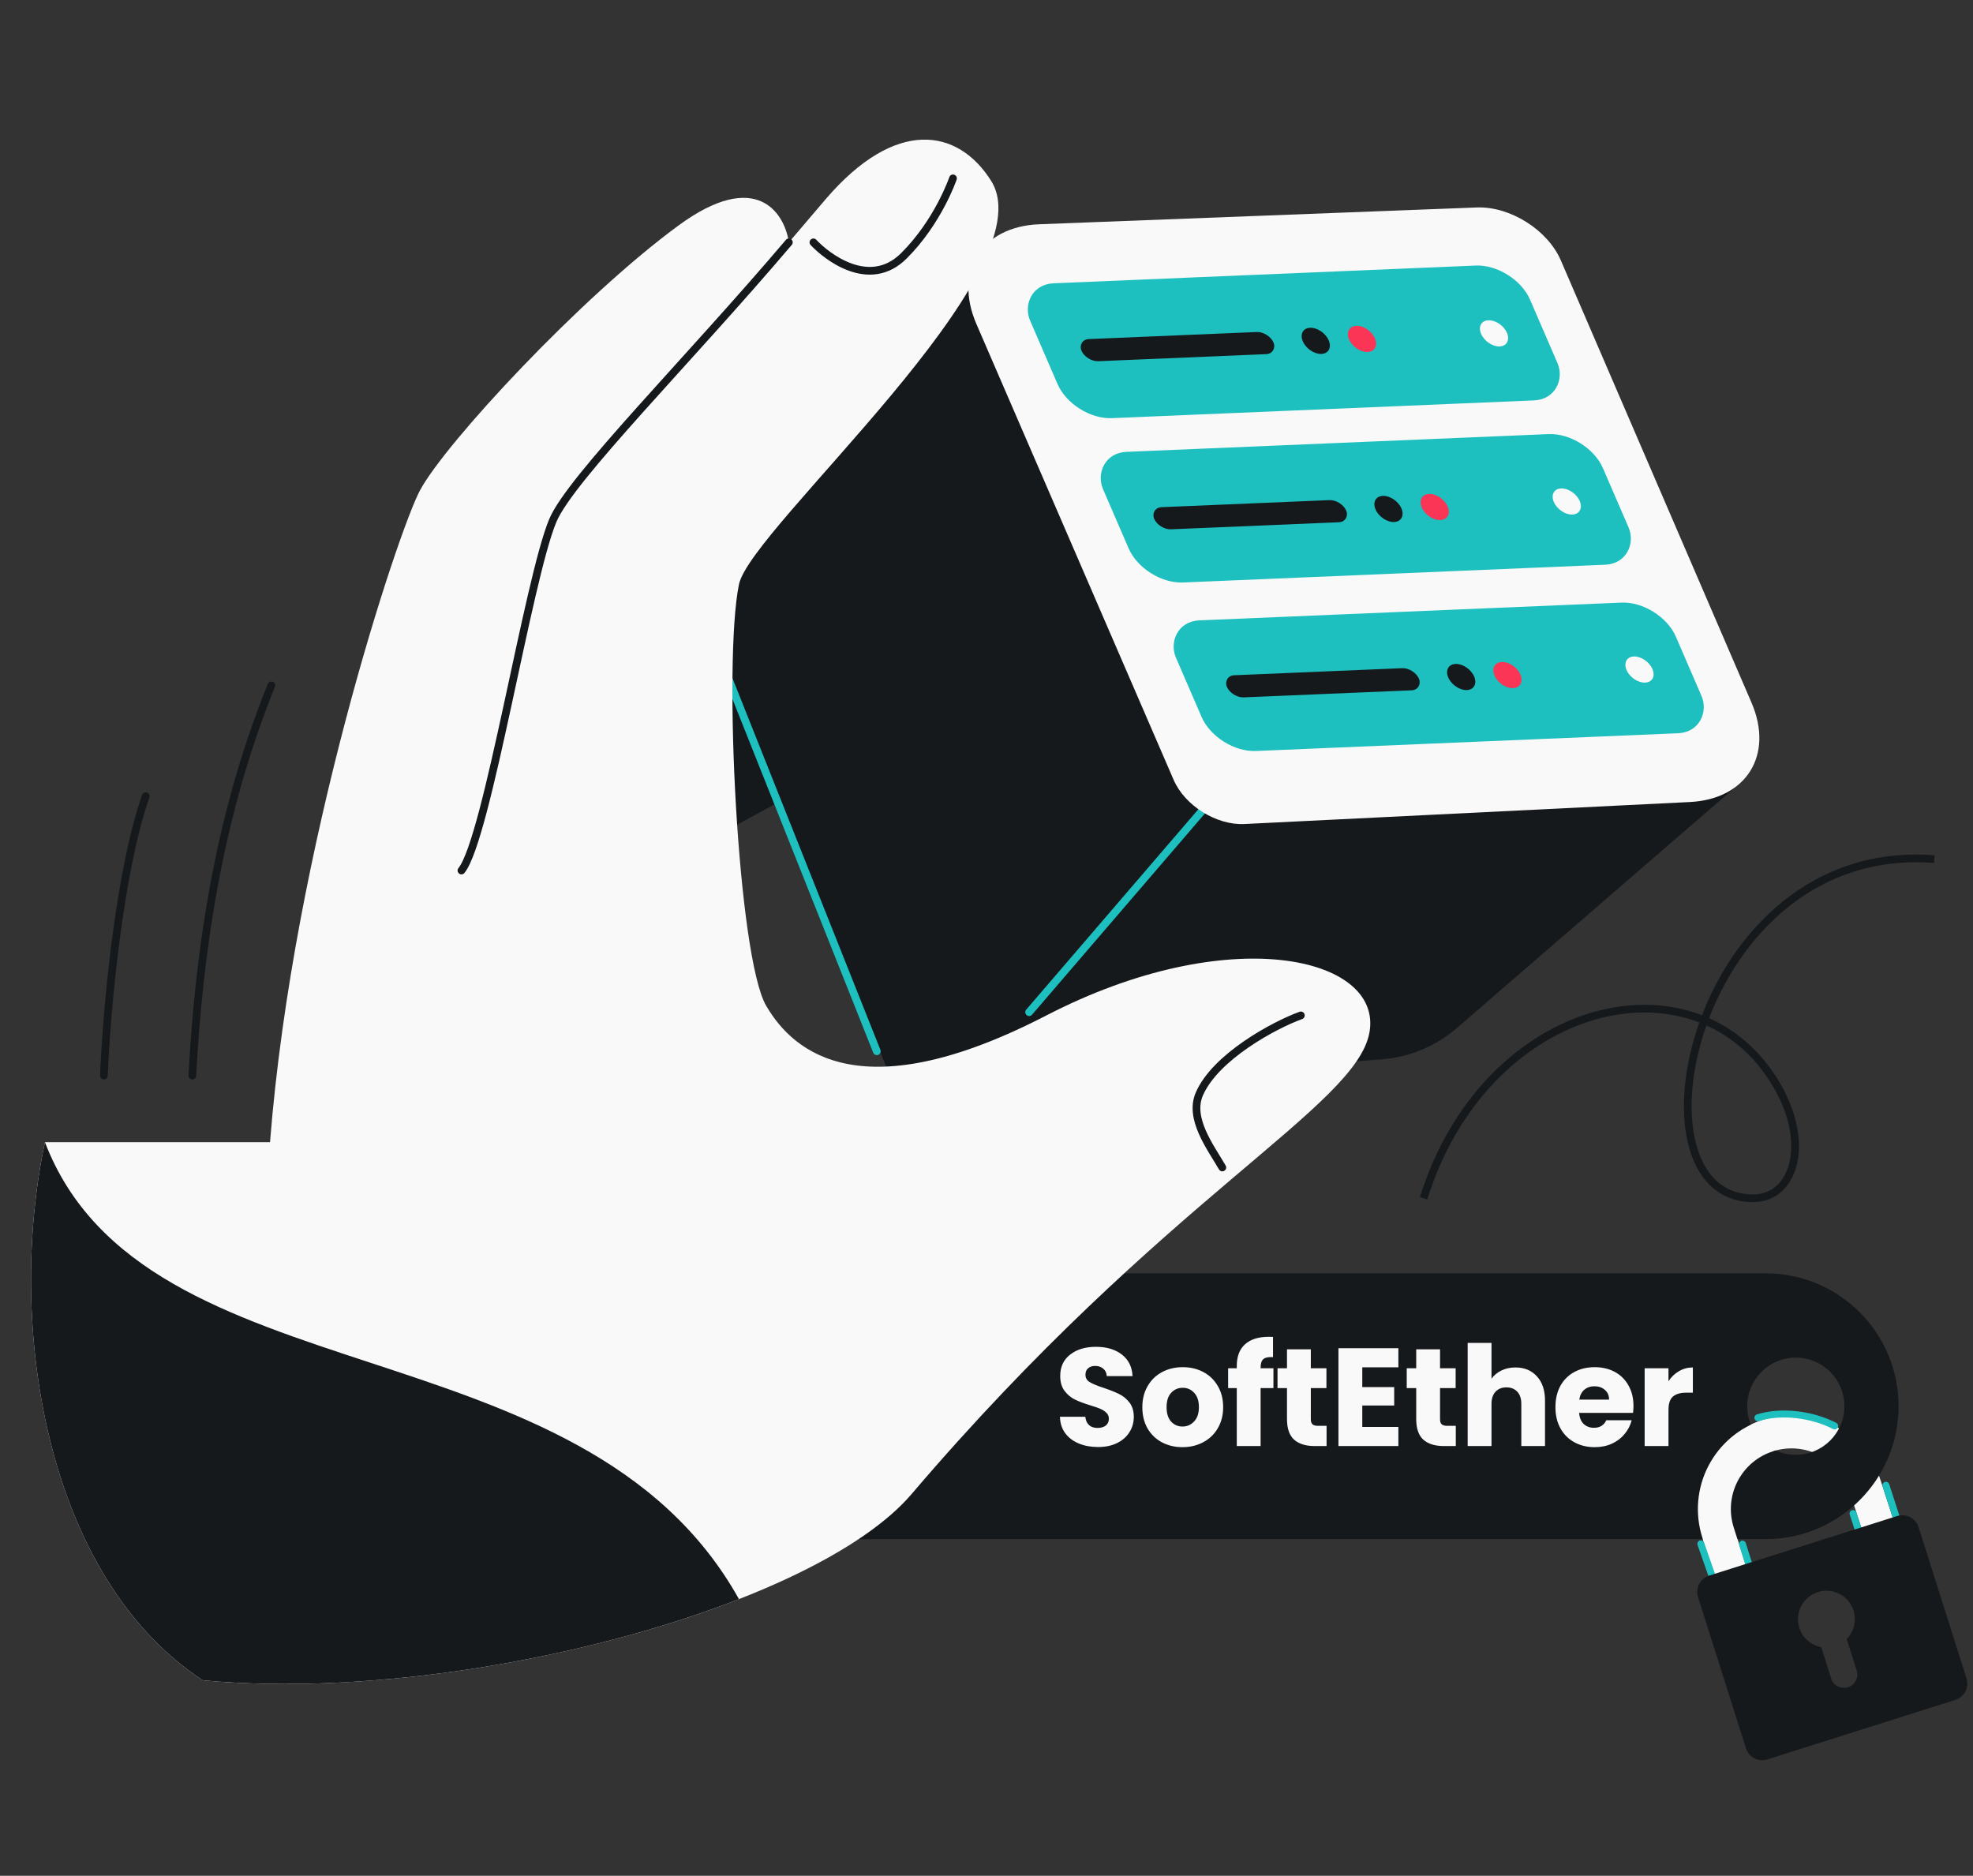<svg width="568" height="540" viewBox="0 0 568 540" fill="none" xmlns="http://www.w3.org/2000/svg">
<rect x="0" y="0" width="568" height="540" fill="#333333" stroke="none"/>
<g clip-path="url(#clip0_2329_335)">
<path d="M500.115 474.305L490.058 442.552C487.9 435.738 488.537 428.345 491.829 422.001C495.121 415.656 500.8 410.879 507.614 408.721C514.428 406.563 521.82 407.2 528.164 410.492C534.499 413.78 539.27 419.445 541.433 426.245L552.821 461.312C553.631 463.805 552.266 466.482 549.774 467.292C547.281 468.101 544.603 466.736 543.794 464.243L532.406 429.176L532.395 429.143C530.997 424.729 527.903 421.05 523.793 418.917C519.683 416.785 514.894 416.372 510.48 417.77C506.065 419.168 502.387 422.263 500.254 426.373C498.121 430.483 497.709 435.272 499.107 439.686L509.164 471.439C509.955 473.938 508.571 476.604 506.072 477.396C503.573 478.187 500.906 476.804 500.115 474.305Z" fill="#F9F9F9"/>
<path d="M508.315 443.076C529.446 443.076 546.576 425.946 546.576 404.815C546.576 383.684 529.446 366.554 508.315 366.554H194.698C173.567 366.554 156.438 383.684 156.438 404.815C156.438 425.946 173.568 443.076 194.699 443.076H508.315ZM516.988 418.8C509.265 418.8 503.003 412.538 503.003 404.814C503.003 397.091 509.265 390.83 516.988 390.83C524.712 390.83 530.972 397.091 530.973 404.814C530.973 412.538 524.712 418.8 516.988 418.8Z" fill="#16191C"/>
<path d="M316.136 416.562C314.077 416.562 312.231 416.228 310.6 415.559C308.968 414.891 307.658 413.901 306.668 412.591C305.705 411.28 305.197 409.702 305.144 407.857H312.445C312.552 408.9 312.913 409.702 313.528 410.264C314.143 410.799 314.946 411.066 315.935 411.066C316.952 411.066 317.754 410.839 318.343 410.384C318.931 409.903 319.225 409.247 319.225 408.418C319.225 407.723 318.984 407.148 318.503 406.693C318.048 406.239 317.473 405.864 316.778 405.57C316.109 405.276 315.146 404.941 313.889 404.567C312.071 404.005 310.586 403.444 309.436 402.882C308.286 402.32 307.297 401.491 306.468 400.395C305.638 399.298 305.224 397.867 305.224 396.102C305.224 393.481 306.173 391.435 308.072 389.964C309.971 388.466 312.445 387.717 315.494 387.717C318.597 387.717 321.097 388.466 322.996 389.964C324.895 391.435 325.911 393.494 326.045 396.142H318.623C318.57 395.233 318.236 394.524 317.62 394.016C317.005 393.481 316.216 393.214 315.253 393.214C314.424 393.214 313.756 393.441 313.248 393.896C312.739 394.324 312.485 394.952 312.485 395.781C312.485 396.69 312.913 397.399 313.769 397.907C314.625 398.416 315.962 398.964 317.781 399.552C319.6 400.167 321.071 400.756 322.194 401.317C323.344 401.879 324.333 402.695 325.163 403.765C325.992 404.834 326.406 406.212 326.406 407.897C326.406 409.501 325.992 410.959 325.163 412.27C324.36 413.58 323.183 414.623 321.632 415.399C320.081 416.174 318.249 416.562 316.136 416.562ZM340.417 416.602C338.224 416.602 336.245 416.134 334.479 415.198C332.741 414.262 331.363 412.925 330.347 411.186C329.358 409.448 328.863 407.415 328.863 405.088C328.863 402.788 329.371 400.769 330.387 399.031C331.404 397.265 332.794 395.915 334.56 394.979C336.325 394.043 338.304 393.575 340.497 393.575C342.69 393.575 344.669 394.043 346.434 394.979C348.2 395.915 349.59 397.265 350.607 399.031C351.623 400.769 352.131 402.788 352.131 405.088C352.131 407.389 351.61 409.421 350.567 411.186C349.55 412.925 348.146 414.262 346.354 415.198C344.589 416.134 342.61 416.602 340.417 416.602ZM340.417 410.665C341.727 410.665 342.837 410.183 343.747 409.221C344.683 408.258 345.151 406.88 345.151 405.088C345.151 403.297 344.696 401.919 343.787 400.956C342.904 399.994 341.808 399.512 340.497 399.512C339.16 399.512 338.05 399.994 337.167 400.956C336.285 401.892 335.843 403.27 335.843 405.088C335.843 406.88 336.271 408.258 337.127 409.221C338.01 410.183 339.106 410.665 340.417 410.665ZM366.603 399.592H362.912V416.281H356.052V399.592H353.564V393.896H356.052V393.254C356.052 390.499 356.84 388.413 358.418 386.995C359.996 385.551 362.31 384.829 365.359 384.829C365.867 384.829 366.241 384.842 366.482 384.869V390.686C365.172 390.606 364.249 390.793 363.714 391.248C363.179 391.702 362.912 392.518 362.912 393.695V393.896H366.603V399.592ZM381.902 410.464V416.281H378.411C375.924 416.281 373.985 415.68 372.594 414.476C371.203 413.246 370.508 411.253 370.508 408.499V399.592H367.78V393.896H370.508V388.44H377.368V393.896H381.861V399.592H377.368V408.579C377.368 409.247 377.529 409.729 377.85 410.023C378.171 410.317 378.706 410.464 379.454 410.464H381.902ZM392.182 393.615V399.312H401.369V404.607H392.182V410.785H402.572V416.281H385.322V388.119H402.572V393.615H392.182ZM419.102 410.464V416.281H415.611C413.124 416.281 411.185 415.68 409.794 414.476C408.403 413.246 407.708 411.253 407.708 408.499V399.592H404.98V393.896H407.708V388.44H414.568V393.896H419.061V399.592H414.568V408.579C414.568 409.247 414.729 409.729 415.05 410.023C415.371 410.317 415.906 410.464 416.654 410.464H419.102ZM436.282 393.655C438.85 393.655 440.909 394.511 442.46 396.222C444.011 397.907 444.787 400.234 444.787 403.203V416.281H437.967V404.126C437.967 402.628 437.579 401.465 436.804 400.635C436.028 399.806 434.985 399.392 433.674 399.392C432.364 399.392 431.321 399.806 430.545 400.635C429.77 401.465 429.382 402.628 429.382 404.126V416.281H422.522V386.594H429.382V396.904C430.077 395.915 431.027 395.126 432.23 394.537C433.434 393.949 434.784 393.655 436.282 393.655ZM470.255 404.727C470.255 405.369 470.215 406.038 470.135 406.733H454.609C454.716 408.124 455.157 409.194 455.933 409.943C456.735 410.665 457.712 411.026 458.862 411.026C460.573 411.026 461.763 410.304 462.432 408.86H469.734C469.359 410.331 468.677 411.654 467.688 412.831C466.725 414.008 465.508 414.931 464.037 415.599C462.566 416.268 460.921 416.602 459.102 416.602C456.909 416.602 454.957 416.134 453.245 415.198C451.533 414.262 450.196 412.925 449.233 411.186C448.27 409.448 447.789 407.415 447.789 405.088C447.789 402.762 448.257 400.729 449.193 398.991C450.156 397.252 451.493 395.915 453.205 394.979C454.917 394.043 456.882 393.575 459.102 393.575C461.269 393.575 463.194 394.029 464.879 394.939C466.564 395.848 467.875 397.145 468.811 398.83C469.774 400.515 470.255 402.481 470.255 404.727ZM463.234 402.922C463.234 401.745 462.833 400.809 462.031 400.114C461.229 399.418 460.226 399.071 459.022 399.071C457.872 399.071 456.896 399.405 456.093 400.074C455.318 400.742 454.836 401.692 454.649 402.922H463.234ZM480.333 397.627C481.136 396.396 482.138 395.433 483.342 394.738C484.546 394.016 485.883 393.655 487.354 393.655V400.916H485.468C483.757 400.916 482.473 401.291 481.617 402.04C480.761 402.762 480.333 404.045 480.333 405.891V416.281H473.473V393.896H480.333V397.627Z" fill="#F9F9F9"/>
<path d="M500.114 474.305L490.057 442.552C487.899 435.738 488.536 428.345 491.828 422C495.12 415.656 500.799 410.879 507.613 408.721C510.111 407.93 512.779 409.314 513.57 411.813C514.362 414.311 512.977 416.979 510.479 417.77C506.064 419.168 502.386 422.262 500.253 426.372C498.12 430.482 497.708 435.272 499.106 439.686L509.163 471.439C509.954 473.938 508.57 476.604 506.071 477.396C503.572 478.187 500.905 476.804 500.114 474.305Z" fill="#F9F9F9"/>
<path d="M489.648 444.438L500.115 474.305C500.906 476.804 503.573 478.187 506.072 477.396C508.57 476.604 510.97 474.01 510.179 471.512L501.628 444.511M506.069 408.133C512.883 405.975 521.82 407.2 528.164 410.492M533.462 435.711L542.923 464.844C543.733 467.337 547.281 468.101 549.774 467.292C552.266 466.482 554.742 463.97 553.933 461.478L542.923 427.575" stroke="#1EBFBF" stroke-width="2" stroke-linecap="round"/>
<path d="M546.168 436.429C548.759 435.609 551.524 437.044 552.345 439.635L566.135 483.174C566.955 485.765 565.52 488.53 562.929 489.351L508.806 506.493C506.215 507.314 503.449 505.878 502.629 503.288L488.839 459.748C488.018 457.157 489.453 454.392 492.044 453.571L546.168 436.429ZM523.327 458.319C519.019 459.684 516.632 464.283 517.997 468.592C518.941 471.573 521.435 473.633 524.309 474.168L527.171 483.203C527.812 485.229 529.975 486.352 532.001 485.71C534.026 485.068 535.148 482.905 534.507 480.879L531.645 471.845C533.689 469.753 534.544 466.633 533.599 463.65C532.234 459.342 527.636 456.955 523.327 458.319Z" fill="#16191C"/>
<path d="M301.024 166.259C288.019 145.189 229.487 172.889 201.846 189.372L186.485 254.277C203.068 236.247 317.28 192.597 301.024 166.259Z" fill="#16191C"/>
<path d="M280.981 70.349L416.53 62.84C419.829 62.657 422.917 64.469 424.367 67.437L501.368 225.056L419.427 295.93C413.365 301.173 405.784 304.338 397.793 304.959L295.015 312.949C283.421 313.85 272.249 310.467 263.315 303.922C256.382 298.843 250.796 291.86 247.405 283.498L201.169 169.479C198.55 163.023 199.876 155.638 204.575 150.494L275.37 73.01C276.82 71.423 278.834 70.468 280.981 70.349Z" fill="#16191C"/>
<path d="M277.628 70.532L435.43 62.986L341.442 222.699L260.532 320.404L196.66 162.898L277.628 70.532Z" fill="#16191C"/>
<path d="M252.423 302.636L203.481 179.681M351.325 227.296L296.267 291.385" stroke="#1EBFBF" stroke-width="2.222" stroke-linecap="round"/>
<path d="M337.888 224.532C341.083 231.916 350.217 237.611 358.231 237.216L486.468 230.886C502.792 230.08 510.718 217.31 504.232 202.266L449.347 74.966C445.556 66.174 434.73 59.356 425.145 59.724L299.174 64.561C282.621 65.197 274.508 78.051 281.077 93.234L337.888 224.532Z" fill="#F9F9F9"/>
<rect width="144.06" height="40.966" rx="11.203" transform="matrix(0.999 -0.042 -0.397 -0.918 350.362 216.664)" fill="#1EBFBF"/>
<rect width="55.364" height="6.936" rx="3.468" transform="matrix(0.999 -0.042 -0.397 -0.918 354.576 200.901)" fill="#16191C"/>
<ellipse cx="3.723" cy="4.098" rx="3.723" ry="4.098" transform="matrix(0.999 -0.042 -0.397 -0.918 418.568 198.811)" fill="#16191C"/>
<ellipse cx="3.723" cy="4.098" rx="3.723" ry="4.098" transform="matrix(0.999 -0.042 -0.397 -0.918 431.881 198.252)" fill="#FA3556"/>
<ellipse cx="3.723" cy="4.098" rx="3.723" ry="4.098" transform="matrix(0.999 -0.042 -0.397 -0.918 469.896 196.662)" fill="#F9F9F9"/>
<rect width="144.06" height="40.966" rx="11.203" transform="matrix(0.999 -0.042 -0.397 -0.918 329.368 168.155)" fill="#1EBFBF"/>
<rect width="55.364" height="6.936" rx="3.468" transform="matrix(0.999 -0.042 -0.397 -0.918 333.636 152.52)" fill="#16191C"/>
<ellipse cx="3.723" cy="4.098" rx="3.723" ry="4.098" transform="matrix(0.999 -0.042 -0.397 -0.918 397.633 150.429)" fill="#16191C"/>
<ellipse cx="3.723" cy="4.098" rx="3.723" ry="4.098" transform="matrix(0.999 -0.042 -0.397 -0.918 410.941 149.872)" fill="#FA3556"/>
<ellipse cx="3.723" cy="4.098" rx="3.723" ry="4.098" transform="matrix(0.999 -0.042 -0.397 -0.918 448.956 148.284)" fill="#F9F9F9"/>
<rect width="144.06" height="42.288" rx="11.203" transform="matrix(0.999 -0.042 -0.397 -0.918 308.903 120.847)" fill="#1EBFBF"/>
<rect width="55.364" height="6.936" rx="3.468" transform="matrix(0.999 -0.042 -0.397 -0.918 312.704 104.126)" fill="#16191C"/>
<ellipse cx="3.723" cy="4.098" rx="3.723" ry="4.098" transform="matrix(0.999 -0.042 -0.397 -0.918 376.697 102.041)" fill="#16191C"/>
<ellipse cx="3.723" cy="4.098" rx="3.723" ry="4.098" transform="matrix(0.999 -0.042 -0.397 -0.918 390.009 101.48)" fill="#FA3556"/>
<ellipse cx="3.723" cy="4.098" rx="3.723" ry="4.098" transform="matrix(0.999 -0.042 -0.397 -0.918 428.02 99.885)" fill="#F9F9F9"/>
<path d="M268.371 307.5L325.655 239.472" stroke="#16191C" stroke-width="2.274" stroke-linecap="round"/>
<path d="M262.441 430.091C234.535 462.822 131.802 490.584 58.371 483.715C12.939 453.924 1.787 381.207 12.939 328.8L77.735 328.8C84.456 243.414 114.71 152.636 120.933 141.115C128.32 127.438 167.22 85.534 195.302 64.93C217.768 48.446 225.865 61.286 227.105 69.766C231.218 64.921 234.832 60.68 237.746 57.284C257.799 33.909 275.742 36.871 285.318 52.036C301.855 78.225 216.096 151.996 212.741 168.213C208.135 190.479 212.41 275.512 220.564 289.525C228.718 303.537 248.762 319.44 301.199 292.338C353.635 265.236 397.864 275.309 394.286 297C390.709 318.691 335.514 344.385 262.441 430.091Z" fill="#F9F9F9"/>
<path d="M58.369 483.715C12.937 453.924 1.785 381.207 12.937 328.8C41.65 403.755 167.525 379.352 212.739 460.345C168.639 477.597 107.062 488.27 58.369 483.715Z" fill="#16191C"/>
<path d="M227.102 69.766C198.22 103.784 164.169 137.807 159.138 149.86C151.978 167.012 140.24 241.5 132.846 250.598M234.174 69.766C237.954 73.819 250.259 83.538 260.199 73.661C270.14 63.785 274.352 51.35 274.352 51.35M374.503 292.311C366.737 295.121 349.916 304.251 345.276 314.927C342.202 322.002 348.462 330.197 351.889 336.087" stroke="#16191C" stroke-width="2.222" stroke-linecap="round"/>
<path d="M409.823 344.955C427.193 289.372 484.947 274.173 509.264 308.913C522.177 327.36 517.026 344.955 504.743 344.955C466.579 344.954 487.513 241.786 556.867 247.334" stroke="#16191C" stroke-width="2.222"/>
<path d="M78.118 197.309C67.256 224.162 58.056 259.046 55.372 309.637M41.968 229.186C34.288 250.996 30.66 290.814 29.918 309.637" stroke="#16191C" stroke-width="2.222" stroke-linecap="round"/>
</g>
<defs>
<clipPath id="clip0_2329_335">
<rect width="568" height="540" rx="48" fill="white"/>
</clipPath>
</defs>
</svg>
